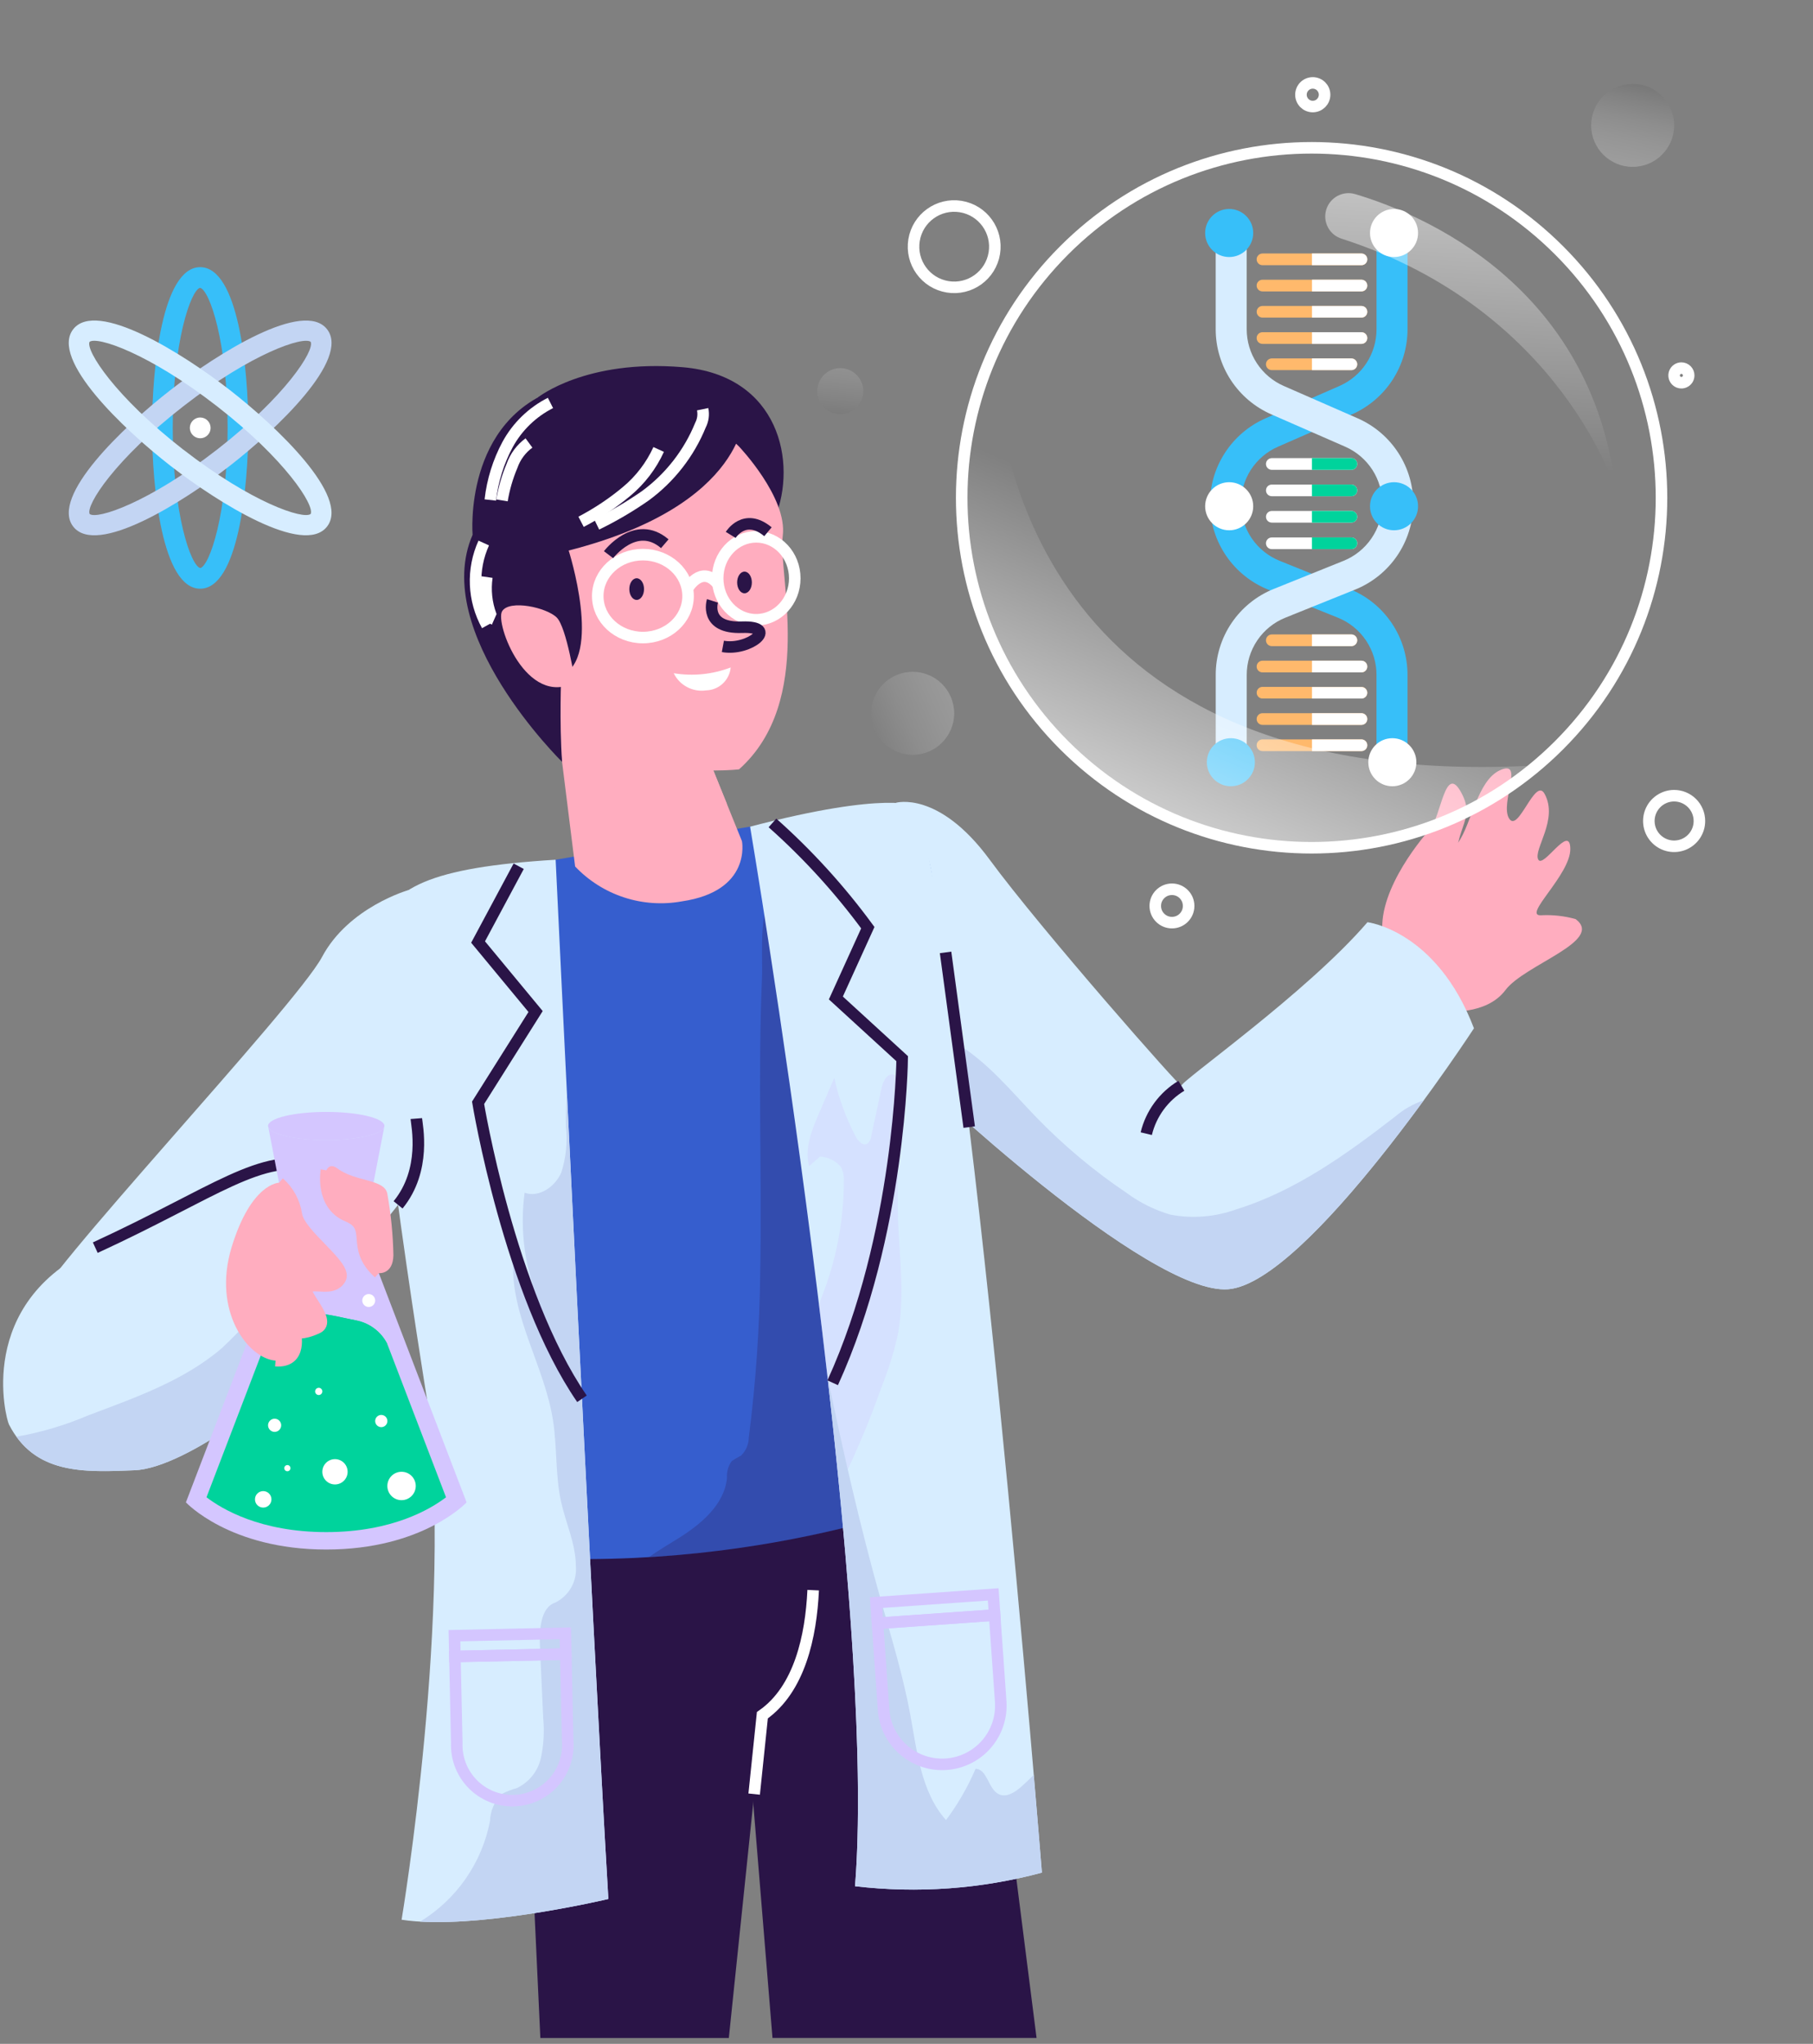 <svg width="118" height="133" viewBox="0 0 118 133" fill="none" xmlns="http://www.w3.org/2000/svg">
<rect x="0" y="0" width="118" height="133" fill="#808080" stroke="none"/>
<path d="M26.601 57.916C26.601 57.916 22.698 59.014 20.962 62.269C19.226 65.524 2.18 83.546 2.25 85.071C2.32 86.596 4.884 95.189 13.269 90.338C21.655 85.486 29.349 73.695 29.349 73.695L26.601 57.916Z" fill="#D7EDFF"/>
<path d="M94.093 65.808C94.093 65.808 96.728 66.1 97.98 64.431C99.232 62.761 104.441 61.234 102.553 59.81C101.821 59.604 101.061 59.52 100.302 59.56C99.049 59.629 102.224 56.927 102.204 55.235C102.184 53.544 100.425 56.58 100.112 55.923C99.799 55.266 101.447 53.319 100.526 51.652C99.908 50.535 98.813 54.266 98.214 53.252C97.615 52.237 99.247 49.383 97.624 50.123C96.151 50.793 95.771 53.633 94.897 54.84C94.023 56.048 90.663 58.284 90.481 61.258C90.299 64.231 94.093 65.808 94.093 65.808Z" fill="#FFADBF"/>
<path d="M93.417 63.632C94.562 61.74 95.057 59.526 94.827 57.327C94.39 53.781 96.167 53.533 95.108 51.579C94.05 49.625 93.811 53.124 93.066 53.961C92.322 54.798 89.371 58.413 90.069 61.217C90.217 61.969 90.645 62.637 91.266 63.085C91.888 63.533 92.656 63.729 93.417 63.632Z" fill="#FFADBF"/>
<g style="mix-blend-mode:multiply">
<path d="M90.069 61.215C90.217 61.967 90.645 62.635 91.267 63.084C91.889 63.532 92.658 63.728 93.418 63.631C94.564 61.739 95.059 59.525 94.828 57.326C94.707 56.503 94.733 55.664 94.903 54.85" stroke="#FFADBF" stroke-width="0.751" stroke-miterlimit="10"/>
</g>
<g style="mix-blend-mode:multiply">
<path d="M98.868 62.04C98.868 62.04 98.682 57.707 95.909 55.443" stroke="#FFADBF" stroke-width="0.751" stroke-miterlimit="10"/>
</g>
<path d="M58.316 52.239C58.316 52.239 61.093 51.421 64.417 55.946C67.74 60.47 76.961 70.936 76.892 70.656C76.823 70.376 85.052 64.614 89.003 60.011C89.003 60.011 93.506 60.536 95.933 66.916C95.933 66.916 85.139 83.48 79.941 83.896C74.743 84.311 59.634 70.104 59.634 69.895C59.634 69.687 58.316 52.239 58.316 52.239Z" fill="#D7EDFF"/>
<path d="M92.665 71.602C91.992 71.83 91.367 72.182 90.825 72.642C87.649 75.105 84.313 77.505 80.474 78.693C79.098 79.194 77.613 79.314 76.175 79.041C75.152 78.741 74.189 78.264 73.332 77.631C71.203 76.198 69.23 74.546 67.446 72.703C65.813 71.014 64.307 69.141 62.298 67.923C62.001 67.713 61.653 67.587 61.29 67.559C60.532 67.559 59.988 68.298 59.733 69.012C59.685 69.147 59.643 69.287 59.605 69.43C59.624 69.709 59.635 69.873 59.635 69.891C59.635 70.099 74.744 84.307 79.941 83.891C83.319 83.622 89.059 76.534 92.665 71.602Z" fill="#C3D5F3"/>
<path d="M35.02 25.856C35.02 25.856 38.128 23.361 44.431 23.895C50.733 24.43 51.897 30.125 50.442 33.687C48.988 37.249 35.02 25.856 35.02 25.856Z" fill="#2A1447"/>
<path d="M62.928 96.856L67.465 132.617H50.278L47.438 97.999L62.928 96.856Z" fill="#2A1447"/>
<path d="M52.634 98.103C52.634 98.103 54.401 108.291 49.619 111.618L47.436 132.618H35.169L33.713 101.326L52.634 98.103Z" fill="#2A1447"/>
<path d="M52.926 103.477C52.786 106.471 52.046 109.927 49.619 111.615L49.085 116.747" stroke="white" stroke-width="0.751" stroke-miterlimit="10"/>
<path d="M25.397 62.913C25.397 62.913 25.086 58.235 28.412 57.404C31.738 56.572 56.845 52.465 56.845 52.465C56.845 52.465 60.276 52.309 60.744 57.69C61.212 63.07 62.927 96.856 62.927 96.856C62.927 96.856 50.66 102.366 33.715 101.326C33.714 101.325 26.645 73.571 25.397 62.913Z" fill="#365ECE"/>
<path opacity="0.24" d="M62.637 96.979C62.731 96.748 62.818 96.513 62.897 96.276C62.786 94.1 62.372 86.086 61.934 77.858C61.693 76.745 61.444 75.632 61.193 74.52C60.272 70.44 59.339 66.361 58.179 62.343C57.874 61.084 57.384 59.878 56.723 58.764C55.421 56.776 52.617 55.606 50.663 57.508C49.279 58.855 49.668 61.918 49.594 63.653C49.321 70.039 49.599 76.431 49.479 82.819C49.44 86.407 49.191 89.991 48.735 93.551C48.73 93.99 48.551 94.409 48.237 94.717C48.027 94.825 47.823 94.945 47.627 95.076C47.396 95.395 47.287 95.785 47.317 96.177C47.15 97.89 45.666 99.151 44.209 100.067C43.556 100.478 42.869 100.876 42.236 101.326C49.224 100.967 56.11 99.5 62.637 96.979Z" fill="#2A1447"/>
<path d="M35.747 42.875L37.431 56.384C38.31 57.31 39.406 58.003 40.619 58.399C41.833 58.795 43.126 58.883 44.382 58.654C48.939 57.986 48.291 54.737 48.291 54.737L45.012 46.637L35.747 42.875Z" fill="#FFADBF"/>
<g style="mix-blend-mode:multiply">
<path d="M47.315 52.324L45.014 46.64L35.747 42.875L36.474 48.701C38.18 50.691 41.408 52.813 47.315 52.324Z" fill="#FFADBF"/>
</g>
<path d="M48.101 29.058C48.101 29.058 51.268 32.38 50.945 34.873C50.622 37.365 53.078 45.613 48.101 50.064C48.101 50.064 38.017 51.25 36.077 44.19C34.138 37.129 34.59 27.753 39.83 26.684C41.297 26.352 42.824 26.394 44.27 26.809C45.716 27.224 47.033 27.997 48.101 29.058Z" fill="#FFADBF"/>
<path d="M48.455 26.789C48.455 26.789 48.697 32.842 37.013 35.824C37.013 35.824 39.243 42.811 36.528 43.968C36.528 43.968 36.399 46.98 36.583 49.576C36.583 49.576 27.995 41.164 30.759 34.801C30.759 34.801 30.128 27.279 36.479 25.233C42.83 23.186 48.455 26.789 48.455 26.789Z" fill="#2A1447"/>
<path d="M37.433 44.4C37.433 44.4 36.884 40.839 36.238 40.187C35.592 39.535 33.167 39 32.683 39.771C32.198 40.542 34.266 46.091 37.433 44.4Z" fill="#FFADBF"/>
<path d="M41.917 38.334C41.917 38.723 41.703 39.039 41.438 39.039C41.173 39.039 40.959 38.723 40.959 38.334C40.959 37.944 41.174 37.629 41.438 37.629C41.702 37.629 41.917 37.945 41.917 38.334Z" fill="#2A1447"/>
<path d="M48.935 37.903C48.935 38.292 48.721 38.608 48.456 38.608C48.191 38.608 47.977 38.292 47.977 37.903C47.977 37.513 48.192 37.197 48.456 37.197C48.721 37.197 48.935 37.513 48.935 37.903Z" fill="#2A1447"/>
<path d="M41.844 41.488C43.468 41.488 44.783 40.28 44.783 38.79C44.783 37.3 43.468 36.092 41.844 36.092C40.221 36.092 38.905 37.3 38.905 38.79C38.905 40.28 40.221 41.488 41.844 41.488Z" stroke="white" stroke-width="0.751" stroke-miterlimit="10"/>
<path d="M49.219 40.33C50.605 40.33 51.728 39.122 51.728 37.632C51.728 36.142 50.605 34.934 49.219 34.934C47.833 34.934 46.71 36.142 46.71 37.632C46.71 39.122 47.833 40.33 49.219 40.33Z" stroke="white" stroke-width="0.751" stroke-miterlimit="10"/>
<path d="M44.735 38.31C44.735 38.31 45.642 36.714 46.709 37.982" stroke="white" stroke-width="0.751" stroke-miterlimit="10"/>
<path d="M39.607 36.095C39.607 36.095 41.377 33.759 43.268 35.383" stroke="#2A1447" stroke-width="0.751" stroke-miterlimit="10"/>
<path d="M47.559 34.808C47.559 34.808 48.459 33.335 49.983 34.603" stroke="#2A1447" stroke-width="0.751" stroke-miterlimit="10"/>
<path d="M46.371 39.102C46.371 39.102 45.801 40.903 48.291 40.815C50.781 40.727 48.746 42.378 47.049 42.063" stroke="#2A1447" stroke-width="0.751" stroke-miterlimit="10"/>
<path d="M43.849 43.809C45.096 44.016 46.376 43.886 47.557 43.434C47.52 43.835 47.336 44.209 47.041 44.484C46.746 44.759 46.36 44.916 45.957 44.925C45.532 44.987 45.099 44.912 44.721 44.711C44.342 44.511 44.036 44.194 43.849 43.809Z" fill="white"/>
<path d="M48.82 53.794C48.82 53.794 57.208 103.404 55.65 122.742C59.724 123.223 63.852 122.923 67.813 121.859C67.813 121.859 63.135 63.07 59.6 52.467C59.599 52.466 57.845 51.431 48.82 53.794Z" fill="#D7EDFF"/>
<path opacity="0.31" d="M58.516 70.95C58.591 70.514 58.54 69.99 58.13 69.924C57.706 69.855 57.466 70.386 57.376 70.806L56.7 73.959C56.693 74.05 56.667 74.139 56.623 74.22C56.58 74.301 56.519 74.372 56.446 74.428C56.155 74.587 55.846 74.251 55.692 73.957C55.058 72.754 54.591 71.472 54.301 70.144L53.305 72.448C52.833 73.539 52.352 74.735 52.66 75.884L53.372 75.26C53.635 75.274 53.892 75.343 54.128 75.461C54.363 75.58 54.571 75.745 54.74 75.948C54.883 76.241 54.946 76.567 54.919 76.891C54.916 79.26 54.502 81.611 53.693 83.838C53.568 84.184 53.432 84.53 53.3 84.876C53.779 88.796 54.231 92.818 54.618 96.773C55.666 94.675 56.582 92.514 57.359 90.301C57.792 89.229 58.142 88.125 58.403 86.999C58.907 84.538 58.564 81.995 58.451 79.485C58.37 76.194 58.488 72.902 58.805 69.625L58.516 70.95Z" fill="#D4C6FF"/>
<path d="M67.281 115.499C67.016 115.766 66.745 116.025 66.462 116.275C66.06 116.628 65.518 116.982 65.029 116.765C64.31 116.445 64.278 115.12 63.495 115.103C62.989 116.288 62.343 117.408 61.571 118.438C59.94 116.605 59.688 113.976 59.244 111.564C58.778 109.047 58.024 106.594 57.332 104.13C55.981 99.318 54.868 94.448 53.855 89.551C55.275 102.04 56.282 114.888 55.649 122.742C59.723 123.222 63.85 122.922 67.812 121.858C67.812 121.858 67.619 119.441 67.281 115.499Z" fill="#C3D5F3"/>
<path d="M36.164 55.945C36.164 55.945 38.557 106.211 39.597 123.572C39.597 123.572 30.816 125.651 26.138 124.923C26.138 124.923 29.55 104.668 27.789 91.025C27.789 91.025 23.393 64.124 24.562 60.538C25.466 57.781 27.91 56.45 36.164 55.945Z" fill="#D7EDFF"/>
<path d="M36.898 71.17C36.845 71.883 36.823 72.596 36.836 73.313C36.944 74.315 36.842 75.329 36.535 76.29C36.143 77.215 35.09 77.958 34.145 77.615C33.877 79.635 34.06 81.689 34.681 83.629C34.147 83.217 33.711 82.692 33.404 82.091C33.23 85.647 35.43 88.881 35.988 92.397C36.271 94.172 36.133 96.003 36.526 97.758C36.836 99.148 37.477 100.483 37.48 101.907C37.523 102.392 37.418 102.878 37.179 103.302C36.94 103.726 36.579 104.068 36.142 104.283C35.139 104.626 35.099 106.152 35.147 107.21C35.217 108.742 35.286 110.274 35.355 111.807C35.438 112.672 35.387 113.545 35.205 114.395C35.11 114.819 34.92 115.217 34.649 115.556C34.377 115.896 34.032 116.17 33.639 116.357C33.301 116.448 32.974 116.575 32.663 116.737C32.186 117.207 31.909 117.843 31.89 118.513C31.628 119.859 31.088 121.135 30.305 122.26C29.521 123.386 28.512 124.335 27.341 125.048C32.173 125.33 39.593 123.574 39.593 123.574C38.925 112.36 37.689 87.428 36.898 71.17Z" fill="#C3D5F3"/>
<path d="M64.643 103.752L57.018 104.287L57.112 105.636L64.738 105.101L64.643 103.752Z" stroke="#D4C6FF" stroke-width="0.751" stroke-miterlimit="10"/>
<path d="M57.112 105.632L57.509 111.261C57.544 111.762 57.677 112.25 57.901 112.699C58.126 113.148 58.436 113.549 58.815 113.878C59.193 114.207 59.633 114.458 60.109 114.617C60.585 114.776 61.087 114.839 61.588 114.804C62.089 114.769 62.577 114.635 63.026 114.411C63.475 114.187 63.875 113.877 64.204 113.498C64.533 113.119 64.784 112.679 64.943 112.204C65.102 111.728 65.166 111.225 65.131 110.725L64.735 105.096L57.112 105.632Z" stroke="#D4C6FF" stroke-width="0.751" stroke-miterlimit="10"/>
<path d="M36.796 106.283L29.578 106.439L29.607 107.791L36.825 107.635L36.796 106.283Z" stroke="#D4C6FF" stroke-width="0.751" stroke-miterlimit="10"/>
<path d="M29.607 107.793L29.73 113.431C29.712 113.923 29.795 114.414 29.974 114.872C30.153 115.331 30.423 115.748 30.769 116.099C31.114 116.449 31.528 116.725 31.984 116.91C32.44 117.095 32.929 117.185 33.421 117.174C33.913 117.164 34.398 117.053 34.845 116.848C35.293 116.644 35.694 116.35 36.024 115.985C36.354 115.62 36.606 115.191 36.765 114.725C36.924 114.259 36.986 113.766 36.947 113.275L36.825 107.637L29.607 107.793Z" stroke="#D4C6FF" stroke-width="0.751" stroke-miterlimit="10"/>
<path d="M50.276 53.551C52.579 55.598 54.659 57.883 56.482 60.367L54.403 64.941L58.718 68.891C58.718 68.891 58.613 80.299 54.196 89.981" stroke="#2A1447" stroke-width="0.751" stroke-miterlimit="10"/>
<path d="M33.759 56.369L31.116 61.301L34.859 65.823L31.116 71.763C31.116 71.763 33.152 84.155 37.878 91.024" stroke="#2A1447" stroke-width="0.751" stroke-miterlimit="10"/>
<path d="M0.583 92.694C0.384 92.303 -1.634 84.793 6.197 81.189C14.029 77.585 17.009 74.951 20.613 75.922C24.216 76.892 24.459 82.869 21.756 86.612C19.054 90.355 12.09 95.535 8.764 95.674C5.438 95.813 2.249 95.951 0.583 92.694Z" fill="#D7EDFF"/>
<path d="M21.758 86.616C21.886 86.439 22.005 86.255 22.12 86.069C22.113 85.995 22.099 85.922 22.08 85.85C21.976 85.559 21.813 85.293 21.601 85.067L20.268 83.436C20.499 83.136 20.508 82.696 20.738 82.395C20.549 82.24 20.316 82.146 20.071 82.127C19.826 82.108 19.582 82.163 19.37 82.287C18.952 82.544 18.594 82.887 18.319 83.293C17.178 84.893 15.881 86.377 14.447 87.721C11.97 89.85 8.799 90.948 5.741 92.104C4.242 92.744 2.674 93.21 1.069 93.492C2.823 95.926 5.735 95.801 8.762 95.675C12.09 95.539 19.056 90.359 21.758 86.616Z" fill="#C3D5F3"/>
<path d="M6.201 81.189C14.033 77.586 17.012 74.951 20.616 75.922C24.22 76.892 24.463 82.869 21.76 86.612" stroke="#2A1447" stroke-width="0.751" stroke-miterlimit="10"/>
<path d="M21.234 72.356C19.142 72.356 17.446 72.766 17.446 73.269L17.462 73.344C17.623 73.813 19.25 74.18 21.234 74.18C23.218 74.18 24.846 73.813 25.006 73.344L25.022 73.269C25.022 72.766 23.327 72.356 21.234 72.356Z" fill="#D4C6FF"/>
<g style="mix-blend-mode:multiply">
<path d="M17.537 73.459C17.902 73.872 19.417 74.18 21.235 74.18C23.041 74.18 24.548 73.875 24.925 73.466C24.55 73.056 23.04 72.748 21.227 72.748C19.425 72.749 17.921 73.053 17.537 73.459Z" fill="#D4C6FF"/>
</g>
<path d="M30.368 97.764C30.368 97.764 27.526 100.833 21.235 100.833C14.944 100.833 12.1 97.764 12.1 97.764L18.798 80.271L17.463 73.346C17.624 73.815 19.251 74.182 21.235 74.182C23.219 74.182 24.846 73.815 25.007 73.346L23.67 80.271L30.368 97.764Z" fill="#D4C6FF"/>
<path d="M25.214 87.47C25.013 87.068 24.722 86.719 24.363 86.45C24.004 86.18 23.587 85.998 23.146 85.917C21.621 85.63 19.088 84.799 17.667 86.393C18.058 86.98 18.589 87.461 19.212 87.794C19.834 88.126 20.529 88.299 21.235 88.298C22.614 88.415 23.997 88.127 25.214 87.47Z" fill="#00D39C"/>
<g style="mix-blend-mode:multiply">
<path d="M25.214 87.47C25.013 87.068 24.722 86.719 24.363 86.45C24.004 86.18 23.587 85.998 23.146 85.917C21.621 85.63 19.088 84.799 17.667 86.393C18.058 86.98 18.589 87.461 19.212 87.794C19.834 88.126 20.529 88.299 21.235 88.298C22.614 88.415 23.997 88.127 25.214 87.47Z" fill="#00D39C"/>
</g>
<path d="M25.212 87.47C24.824 87.601 24.416 87.668 24.006 87.669C23.543 87.686 23.08 87.627 22.636 87.493C21.982 87.225 21.36 86.887 20.781 86.483C20.196 86.077 19.489 85.886 18.779 85.941C18.384 86.024 18.008 86.176 17.667 86.391L13.44 97.431C14.441 98.198 16.948 99.699 21.235 99.699C25.522 99.699 28.028 98.198 29.029 97.433L25.212 87.47Z" fill="#00D39C"/>
<path d="M17.874 93.177C18.111 93.177 18.302 92.985 18.302 92.748C18.302 92.512 18.111 92.32 17.874 92.32C17.638 92.32 17.446 92.512 17.446 92.748C17.446 92.985 17.638 93.177 17.874 93.177Z" fill="white"/>
<path d="M20.98 90.544C20.98 90.591 20.966 90.636 20.94 90.675C20.914 90.714 20.877 90.744 20.834 90.762C20.791 90.779 20.744 90.784 20.698 90.775C20.653 90.766 20.611 90.743 20.578 90.711C20.545 90.678 20.522 90.636 20.513 90.59C20.504 90.544 20.509 90.497 20.527 90.454C20.544 90.411 20.575 90.374 20.613 90.348C20.652 90.322 20.698 90.309 20.744 90.309C20.775 90.308 20.806 90.314 20.834 90.326C20.863 90.338 20.889 90.356 20.911 90.377C20.933 90.399 20.95 90.425 20.962 90.454C20.974 90.482 20.98 90.513 20.98 90.544Z" fill="white"/>
<path d="M18.905 95.538C18.905 95.578 18.894 95.617 18.871 95.651C18.849 95.684 18.818 95.71 18.781 95.725C18.744 95.74 18.703 95.744 18.664 95.737C18.625 95.729 18.588 95.71 18.56 95.681C18.532 95.653 18.513 95.617 18.505 95.578C18.497 95.538 18.501 95.498 18.516 95.461C18.532 95.424 18.558 95.392 18.591 95.37C18.624 95.348 18.663 95.336 18.703 95.336C18.757 95.336 18.808 95.357 18.846 95.395C18.884 95.433 18.905 95.484 18.905 95.538Z" fill="white"/>
<path d="M21.802 96.598C22.256 96.598 22.625 96.229 22.625 95.775C22.625 95.32 22.256 94.951 21.802 94.951C21.347 94.951 20.979 95.32 20.979 95.775C20.979 96.229 21.347 96.598 21.802 96.598Z" fill="white"/>
<path d="M25.213 92.471C25.213 92.55 25.19 92.626 25.146 92.692C25.102 92.757 25.041 92.808 24.968 92.838C24.895 92.868 24.816 92.876 24.738 92.861C24.662 92.845 24.591 92.808 24.535 92.752C24.48 92.697 24.442 92.626 24.427 92.549C24.411 92.472 24.419 92.392 24.449 92.319C24.479 92.247 24.53 92.185 24.595 92.141C24.661 92.097 24.738 92.074 24.816 92.074C24.921 92.074 25.022 92.116 25.097 92.191C25.171 92.265 25.213 92.366 25.213 92.471Z" fill="white"/>
<path d="M26.135 97.621C26.645 97.621 27.059 97.208 27.059 96.697C27.059 96.187 26.645 95.773 26.135 95.773C25.625 95.773 25.211 96.187 25.211 96.697C25.211 97.208 25.625 97.621 26.135 97.621Z" fill="white"/>
<path d="M17.131 98.104C17.427 98.104 17.667 97.864 17.667 97.567C17.667 97.271 17.427 97.031 17.131 97.031C16.835 97.031 16.595 97.271 16.595 97.567C16.595 97.864 16.835 98.104 17.131 98.104Z" fill="white"/>
<path d="M24.419 84.629C24.419 84.712 24.394 84.793 24.348 84.862C24.302 84.931 24.236 84.985 24.16 85.017C24.083 85.049 23.998 85.057 23.917 85.041C23.836 85.024 23.761 84.984 23.702 84.926C23.643 84.867 23.603 84.792 23.587 84.711C23.571 84.629 23.579 84.545 23.611 84.468C23.643 84.391 23.697 84.326 23.766 84.28C23.835 84.234 23.916 84.209 23.999 84.209C24.054 84.209 24.109 84.22 24.16 84.241C24.211 84.262 24.257 84.293 24.296 84.332C24.335 84.371 24.366 84.417 24.387 84.468C24.408 84.519 24.419 84.574 24.419 84.629Z" fill="white"/>
<path d="M24.657 82.846C24.657 82.846 25.579 82.951 25.605 81.678C25.578 80.344 25.447 79.014 25.213 77.7C25.059 76.712 23.136 76.92 21.966 76.037C20.797 75.153 20.771 78.324 22.616 79.13C24.462 79.936 22.799 81.025 24.657 82.846Z" fill="#FFADBF"/>
<path d="M18.161 76.963C18.769 77.497 19.167 78.229 19.287 79.029C19.495 80.38 22.64 82.382 22.146 83.213C21.652 84.045 20.561 83.447 20.015 83.76C19.469 84.072 21.654 85.945 20.653 86.412C19.652 86.879 19.21 86.696 19.21 86.696C19.21 86.696 19.719 88.684 17.934 88.542C16.148 88.399 13.802 85.345 15.075 81.16C16.349 76.976 18.161 76.963 18.161 76.963Z" fill="#FFADBF"/>
<g style="mix-blend-mode:multiply">
<path d="M18.162 76.963C18.769 77.497 19.168 78.229 19.288 79.029C19.496 80.38 22.64 82.382 22.146 83.213C21.653 84.045 20.561 83.447 20.016 83.76C19.47 84.072 21.655 85.945 20.654 86.412C19.652 86.879 19.21 86.696 19.21 86.696C19.21 86.696 19.72 88.684 17.935 88.542" stroke="#FFADBF" stroke-width="0.751" stroke-miterlimit="10"/>
</g>
<path d="M61.543 61.975L63.081 73.344" stroke="#2A1447" stroke-width="0.751" stroke-miterlimit="10"/>
<path d="M74.605 73.772C74.76 73.127 75.043 72.52 75.435 71.985C75.828 71.45 76.323 70.998 76.891 70.656" stroke="#2A1447" stroke-width="0.751" stroke-miterlimit="10"/>
<path d="M27.096 72.789C27.13 73.224 27.772 76.128 25.909 78.404" stroke="#2A1447" stroke-width="0.751" stroke-miterlimit="10"/>
<path d="M45.733 26.629C45.805 26.977 45.756 27.34 45.594 27.656C44.844 29.499 43.597 31.096 41.991 32.27C40.988 32.969 39.932 33.588 38.833 34.122" stroke="white" stroke-width="0.751" stroke-miterlimit="10"/>
<path d="M42.869 29.248C42.387 30.305 41.673 31.239 40.78 31.981C39.867 32.744 38.874 33.405 37.819 33.955" stroke="white" stroke-width="0.751" stroke-miterlimit="10"/>
<path d="M31.485 35.336C31.1 36.184 30.919 37.111 30.957 38.042C30.994 38.972 31.25 39.882 31.701 40.696" stroke="white" stroke-width="0.751" stroke-miterlimit="10"/>
<path d="M31.688 37.551C31.566 38.39 31.655 39.246 31.949 40.042C31.962 40.1 31.988 40.154 32.026 40.2C32.063 40.246 32.111 40.283 32.165 40.307" stroke="white" stroke-width="0.751" stroke-miterlimit="10"/>
<path d="M35.827 26.221C34.646 26.819 33.674 27.761 33.039 28.923C32.437 30.044 32.055 31.271 31.913 32.536" stroke="white" stroke-width="0.751" stroke-miterlimit="10"/>
<path d="M34.428 28.826C33.917 29.201 33.531 29.722 33.322 30.321C33.018 31.04 32.8 31.792 32.673 32.562" stroke="white" stroke-width="0.751" stroke-miterlimit="10"/>
<g style="mix-blend-mode:multiply">
<path d="M21.245 76.16C21.245 76.16 20.842 78.393 22.617 79.13C24.391 79.867 22.757 81.129 24.657 82.845" stroke="#FFADBF" stroke-width="0.751" stroke-miterlimit="10"/>
</g>
<path d="M13.029 38.309C10.556 38.309 9.897 31.733 9.897 27.847C9.897 23.961 10.557 17.385 13.029 17.385C15.5 17.385 16.161 23.961 16.161 27.847C16.161 31.733 15.501 38.309 13.029 38.309ZM13.022 18.73C12.427 18.872 11.242 22.22 11.242 27.847C11.242 33.474 12.427 36.822 13.035 36.965C13.631 36.822 14.815 33.474 14.815 27.847C14.815 22.22 13.631 18.872 13.022 18.73Z" fill="#37BFF9"/>
<path d="M4.765 34.266C3.248 32.315 8.037 27.758 11.105 25.374C14.174 22.99 19.772 19.476 21.289 21.428C22.805 23.38 18.017 27.935 14.948 30.32C11.879 32.704 6.279 36.217 4.765 34.266ZM20.226 22.247C19.748 21.865 16.378 22.983 11.934 26.436C7.49 29.888 5.574 32.877 5.834 33.446C6.312 33.828 9.683 32.709 14.126 29.257C18.569 25.805 20.483 22.815 20.222 22.247H20.226Z" fill="#C3D5F3"/>
<path d="M11.104 30.318C8.036 27.933 3.248 23.378 4.764 21.426C6.28 19.474 11.879 22.988 14.947 25.372C18.015 27.756 22.804 32.312 21.287 34.264C19.771 36.216 14.173 32.702 11.104 30.318ZM11.93 29.256C16.373 32.708 19.744 33.827 20.222 33.444C20.482 32.876 18.565 29.887 14.122 26.435C9.679 22.982 6.308 21.864 5.828 22.246C5.57 22.814 7.487 25.803 11.93 29.26V29.256Z" fill="#D7EDFF"/>
<path d="M13.707 27.843C13.707 27.977 13.668 28.108 13.594 28.219C13.519 28.33 13.414 28.416 13.29 28.468C13.167 28.519 13.031 28.532 12.9 28.506C12.769 28.48 12.649 28.416 12.554 28.321C12.46 28.227 12.396 28.106 12.369 27.975C12.343 27.844 12.357 27.708 12.408 27.585C12.459 27.462 12.546 27.356 12.657 27.282C12.768 27.208 12.898 27.168 13.032 27.168C13.211 27.168 13.383 27.239 13.509 27.366C13.636 27.492 13.707 27.664 13.707 27.843Z" fill="white"/>
<path d="M90.6 50.26C90.867 50.26 91.124 50.153 91.313 49.964C91.502 49.775 91.609 49.519 91.609 49.251V43.929C91.612 42.722 91.253 41.541 90.577 40.541C89.901 39.541 88.94 38.766 87.819 38.319L83.293 36.497C82.557 36.201 81.925 35.694 81.475 35.039C81.026 34.385 80.781 33.613 80.769 32.819C80.757 32.025 80.98 31.246 81.409 30.578C81.839 29.911 82.456 29.385 83.183 29.067L87.987 26.966C89.064 26.494 89.98 25.719 90.624 24.735C91.267 23.751 91.61 22.601 91.61 21.425V15.671C91.61 15.404 91.504 15.147 91.314 14.958C91.125 14.768 90.869 14.662 90.601 14.662C90.333 14.662 90.077 14.768 89.887 14.958C89.698 15.147 89.592 15.404 89.592 15.671V21.426C89.592 22.209 89.363 22.976 88.935 23.631C88.506 24.287 87.895 24.803 87.177 25.117L82.374 27.219C81.283 27.696 80.357 28.485 79.713 29.487C79.068 30.488 78.734 31.658 78.752 32.849C78.769 34.04 79.138 35.199 79.812 36.181C80.486 37.163 81.435 37.924 82.54 38.369L87.066 40.191C87.813 40.489 88.453 41.004 88.903 41.671C89.353 42.337 89.593 43.124 89.59 43.928V49.251C89.59 49.383 89.617 49.515 89.667 49.637C89.718 49.76 89.792 49.871 89.886 49.965C89.98 50.058 90.091 50.133 90.214 50.183C90.336 50.234 90.467 50.26 90.6 50.26Z" fill="#37BFF9"/>
<path d="M90.731 16.726C91.595 16.726 92.295 16.026 92.295 15.162C92.295 14.298 91.595 13.598 90.731 13.598C89.867 13.598 89.167 14.298 89.167 15.162C89.167 16.026 89.867 16.726 90.731 16.726Z" fill="white"/>
<path d="M80.002 34.507C80.865 34.507 81.566 33.807 81.566 32.943C81.566 32.079 80.865 31.379 80.002 31.379C79.138 31.379 78.438 32.079 78.438 32.943C78.438 33.807 79.138 34.507 80.002 34.507Z" fill="white"/>
<path d="M90.621 51.165C91.484 51.165 92.185 50.465 92.185 49.601C92.185 48.737 91.484 48.037 90.621 48.037C89.757 48.037 89.057 48.737 89.057 49.601C89.057 50.465 89.757 51.165 90.621 51.165Z" fill="white"/>
<path d="M80.134 50.26C79.867 50.26 79.61 50.153 79.421 49.964C79.232 49.775 79.126 49.519 79.126 49.251V43.929C79.122 42.722 79.481 41.541 80.157 40.541C80.833 39.541 81.794 38.766 82.915 38.319L87.441 36.497C88.177 36.201 88.809 35.694 89.258 35.039C89.708 34.385 89.954 33.613 89.965 32.819C89.977 32.025 89.754 31.246 89.325 30.578C88.895 29.911 88.278 29.385 87.551 29.067L82.748 26.966C81.67 26.494 80.754 25.719 80.11 24.735C79.467 23.751 79.124 22.601 79.124 21.425V15.671C79.124 15.404 79.23 15.147 79.42 14.958C79.609 14.768 79.865 14.662 80.133 14.662C80.401 14.662 80.657 14.768 80.847 14.958C81.036 15.147 81.142 15.404 81.142 15.671V21.426C81.142 22.209 81.371 22.976 81.799 23.631C82.228 24.287 82.839 24.803 83.557 25.117L88.36 27.219C89.451 27.696 90.377 28.485 91.021 29.487C91.666 30.488 92 31.658 91.982 32.849C91.965 34.04 91.596 35.199 90.922 36.181C90.248 37.163 89.299 37.924 88.194 38.369L83.668 40.191C82.921 40.489 82.281 41.004 81.831 41.671C81.381 42.337 81.141 43.124 81.144 43.928V49.251C81.144 49.383 81.118 49.515 81.067 49.637C81.016 49.76 80.942 49.871 80.848 49.965C80.754 50.058 80.643 50.133 80.52 50.183C80.398 50.234 80.267 50.26 80.134 50.26Z" fill="#D7EDFF"/>
<path d="M80.002 16.726C80.865 16.726 81.566 16.026 81.566 15.162C81.566 14.298 80.865 13.598 80.002 13.598C79.138 13.598 78.438 14.298 78.438 15.162C78.438 16.026 79.138 16.726 80.002 16.726Z" fill="#37BFF9"/>
<path d="M90.731 34.507C91.595 34.507 92.295 33.807 92.295 32.943C92.295 32.079 91.595 31.379 90.731 31.379C89.867 31.379 89.167 32.079 89.167 32.943C89.167 33.807 89.867 34.507 90.731 34.507Z" fill="#37BFF9"/>
<path d="M80.111 51.165C80.975 51.165 81.675 50.465 81.675 49.601C81.675 48.737 80.975 48.037 80.111 48.037C79.247 48.037 78.547 48.737 78.547 49.601C78.547 50.465 79.247 51.165 80.111 51.165Z" fill="#37BFF9"/>
<path d="M88.99 16.877C88.99 16.977 88.951 17.073 88.881 17.144C88.811 17.215 88.715 17.256 88.615 17.257H82.17C82.069 17.257 81.972 17.217 81.9 17.146C81.829 17.074 81.789 16.977 81.789 16.877C81.789 16.776 81.829 16.679 81.9 16.608C81.972 16.536 82.069 16.496 82.17 16.496H88.615C88.715 16.497 88.811 16.538 88.881 16.609C88.951 16.68 88.99 16.776 88.99 16.877Z" fill="#FFB96C"/>
<path d="M88.99 18.584C88.99 18.684 88.951 18.78 88.881 18.851C88.811 18.922 88.715 18.963 88.615 18.964H82.17C82.069 18.964 81.972 18.924 81.9 18.853C81.829 18.781 81.789 18.685 81.789 18.584C81.789 18.483 81.829 18.386 81.9 18.315C81.972 18.243 82.069 18.203 82.17 18.203H88.615C88.715 18.204 88.811 18.245 88.881 18.316C88.951 18.387 88.99 18.484 88.99 18.584Z" fill="#FFB96C"/>
<path d="M88.991 20.293C88.991 20.392 88.951 20.488 88.881 20.558C88.811 20.629 88.715 20.668 88.615 20.668H82.17C82.07 20.668 81.973 20.628 81.902 20.557C81.831 20.486 81.791 20.39 81.791 20.289C81.791 20.189 81.831 20.092 81.902 20.021C81.973 19.95 82.07 19.91 82.17 19.91H88.615C88.716 19.911 88.812 19.952 88.882 20.024C88.953 20.096 88.992 20.192 88.991 20.293Z" fill="#FFB96C"/>
<path d="M88.99 21.998C88.99 22.098 88.951 22.194 88.881 22.265C88.811 22.336 88.715 22.377 88.615 22.378H82.17C82.069 22.378 81.972 22.338 81.9 22.267C81.829 22.195 81.789 22.099 81.789 21.998C81.789 21.897 81.829 21.8 81.9 21.729C81.972 21.657 82.069 21.617 82.17 21.617H88.615C88.715 21.618 88.811 21.659 88.881 21.73C88.951 21.802 88.99 21.898 88.99 21.998Z" fill="#FFB96C"/>
<path d="M88.335 23.705C88.335 23.755 88.326 23.804 88.306 23.851C88.287 23.897 88.259 23.939 88.224 23.974C88.189 24.009 88.147 24.037 88.1 24.056C88.054 24.076 88.005 24.085 87.955 24.085H82.776C82.675 24.085 82.578 24.045 82.507 23.974C82.436 23.902 82.395 23.806 82.395 23.705C82.395 23.604 82.436 23.507 82.507 23.436C82.578 23.364 82.675 23.324 82.776 23.324H87.955C88.005 23.324 88.054 23.334 88.1 23.353C88.147 23.372 88.189 23.4 88.224 23.435C88.259 23.471 88.287 23.513 88.306 23.559C88.326 23.605 88.335 23.655 88.335 23.705Z" fill="#FFB96C"/>
<path d="M88.99 48.496C88.99 48.596 88.951 48.692 88.881 48.763C88.811 48.834 88.715 48.875 88.615 48.876H82.17C82.069 48.876 81.972 48.836 81.9 48.765C81.829 48.694 81.789 48.597 81.789 48.496C81.789 48.395 81.829 48.298 81.9 48.227C81.972 48.155 82.069 48.115 82.17 48.115H88.615C88.715 48.116 88.811 48.157 88.881 48.228C88.951 48.3 88.99 48.396 88.99 48.496Z" fill="#FFB96C"/>
<path d="M88.99 46.791C88.99 46.891 88.951 46.987 88.881 47.058C88.811 47.129 88.715 47.17 88.615 47.171H82.17C82.069 47.171 81.972 47.131 81.9 47.06C81.829 46.988 81.789 46.892 81.789 46.791C81.789 46.69 81.829 46.593 81.9 46.522C81.972 46.45 82.069 46.41 82.17 46.41H88.615C88.715 46.411 88.811 46.452 88.881 46.523C88.951 46.594 88.99 46.691 88.99 46.791Z" fill="#FFB96C"/>
<path d="M88.991 45.08C88.99 45.179 88.95 45.274 88.88 45.344C88.81 45.414 88.715 45.454 88.615 45.455H82.17C82.07 45.455 81.973 45.415 81.902 45.344C81.831 45.273 81.791 45.177 81.791 45.076C81.791 44.976 81.831 44.879 81.902 44.808C81.973 44.737 82.07 44.697 82.17 44.697H88.615C88.716 44.699 88.812 44.739 88.882 44.811C88.953 44.883 88.992 44.98 88.991 45.08Z" fill="#FFB96C"/>
<path d="M88.99 43.375C88.99 43.475 88.951 43.571 88.881 43.642C88.811 43.713 88.715 43.754 88.615 43.755H82.17C82.069 43.755 81.972 43.715 81.9 43.644C81.829 43.572 81.789 43.476 81.789 43.375C81.789 43.274 81.829 43.177 81.9 43.106C81.972 43.034 82.069 42.994 82.17 42.994H88.615C88.715 42.995 88.811 43.036 88.881 43.107C88.951 43.178 88.99 43.275 88.99 43.375Z" fill="#FFB96C"/>
<path d="M88.335 41.666C88.335 41.716 88.326 41.765 88.306 41.811C88.287 41.858 88.259 41.9 88.224 41.935C88.189 41.97 88.147 41.998 88.1 42.017C88.054 42.036 88.005 42.046 87.955 42.046H82.776C82.675 42.046 82.578 42.006 82.507 41.935C82.436 41.863 82.395 41.767 82.395 41.666C82.395 41.565 82.436 41.468 82.507 41.397C82.578 41.325 82.675 41.285 82.776 41.285H87.955C88.055 41.285 88.152 41.325 88.224 41.397C88.295 41.468 88.335 41.565 88.335 41.666Z" fill="#FFB96C"/>
<path d="M88.335 30.193C88.335 30.294 88.295 30.391 88.224 30.462C88.152 30.533 88.055 30.573 87.955 30.573H82.776C82.675 30.573 82.578 30.533 82.507 30.462C82.436 30.391 82.395 30.294 82.395 30.193C82.395 30.092 82.436 29.995 82.507 29.924C82.578 29.853 82.675 29.812 82.776 29.812H87.955C88.005 29.812 88.054 29.822 88.1 29.841C88.147 29.86 88.189 29.888 88.224 29.924C88.259 29.959 88.287 30.001 88.306 30.047C88.326 30.093 88.335 30.143 88.335 30.193Z" fill="white"/>
<path d="M88.335 31.911C88.335 31.961 88.325 32.01 88.306 32.056C88.287 32.103 88.259 32.145 88.223 32.18C88.188 32.215 88.146 32.243 88.1 32.263C88.054 32.282 88.004 32.291 87.954 32.291H82.775C82.675 32.291 82.579 32.251 82.507 32.18C82.436 32.109 82.397 32.013 82.397 31.912C82.397 31.812 82.436 31.715 82.507 31.644C82.579 31.573 82.675 31.533 82.775 31.533H87.954C88.004 31.533 88.053 31.543 88.099 31.561C88.145 31.58 88.187 31.608 88.222 31.643C88.258 31.678 88.286 31.72 88.305 31.766C88.324 31.812 88.334 31.861 88.335 31.911Z" fill="white"/>
<path d="M88.335 33.633C88.334 33.733 88.293 33.829 88.222 33.899C88.15 33.969 88.054 34.008 87.954 34.008H82.775C82.675 34.008 82.579 33.968 82.507 33.897C82.436 33.826 82.397 33.73 82.397 33.629C82.397 33.529 82.436 33.432 82.507 33.361C82.579 33.29 82.675 33.25 82.775 33.25H87.954C88.004 33.25 88.054 33.26 88.1 33.279C88.147 33.298 88.189 33.327 88.224 33.362C88.259 33.398 88.287 33.44 88.306 33.486C88.325 33.533 88.335 33.583 88.335 33.633Z" fill="white"/>
<path d="M88.335 35.353C88.335 35.454 88.295 35.551 88.224 35.622C88.152 35.694 88.055 35.734 87.955 35.734H82.776C82.675 35.734 82.578 35.694 82.507 35.622C82.436 35.551 82.395 35.454 82.395 35.353C82.395 35.252 82.436 35.156 82.507 35.084C82.578 35.013 82.675 34.973 82.776 34.973H87.955C88.005 34.973 88.054 34.982 88.1 35.001C88.147 35.02 88.189 35.048 88.224 35.084C88.259 35.119 88.287 35.161 88.306 35.207C88.326 35.254 88.335 35.303 88.335 35.353Z" fill="white"/>
<path d="M87.955 42.046H85.389V41.285H87.955C88.056 41.285 88.152 41.325 88.224 41.397C88.295 41.468 88.335 41.565 88.335 41.666C88.335 41.767 88.295 41.863 88.224 41.935C88.152 42.006 88.056 42.046 87.955 42.046Z" fill="white"/>
<path d="M87.955 35.734H85.389V34.973H87.955C88.056 34.973 88.152 35.013 88.224 35.084C88.295 35.156 88.335 35.252 88.335 35.353C88.335 35.454 88.295 35.551 88.224 35.622C88.152 35.694 88.056 35.734 87.955 35.734Z" fill="#00D39C"/>
<path d="M87.955 34.008H85.389V33.25H87.955C88.055 33.25 88.152 33.29 88.223 33.361C88.294 33.432 88.334 33.529 88.334 33.629C88.334 33.73 88.294 33.826 88.223 33.897C88.152 33.968 88.055 34.008 87.955 34.008Z" fill="#00D39C"/>
<path d="M87.955 32.291H85.389V31.533H87.955C88.055 31.533 88.152 31.573 88.223 31.644C88.294 31.715 88.334 31.812 88.334 31.912C88.334 32.013 88.294 32.109 88.223 32.18C88.152 32.251 88.055 32.291 87.955 32.291Z" fill="#00D39C"/>
<path d="M87.955 30.573H85.389V29.812H87.955C88.056 29.812 88.152 29.853 88.224 29.924C88.295 29.995 88.335 30.092 88.335 30.193C88.335 30.294 88.295 30.391 88.224 30.462C88.152 30.533 88.056 30.573 87.955 30.573Z" fill="#00D39C"/>
<path d="M87.955 24.085H85.389V23.324H87.955C88.056 23.324 88.152 23.364 88.224 23.436C88.295 23.507 88.335 23.604 88.335 23.705C88.335 23.806 88.295 23.902 88.224 23.974C88.152 24.045 88.056 24.085 87.955 24.085Z" fill="white"/>
<path d="M88.99 48.496C88.99 48.596 88.951 48.692 88.88 48.763C88.81 48.834 88.714 48.875 88.614 48.876H85.392V48.115H88.614C88.714 48.116 88.81 48.157 88.88 48.228C88.951 48.3 88.99 48.396 88.99 48.496Z" fill="white"/>
<path d="M88.99 46.791C88.99 46.891 88.951 46.987 88.88 47.058C88.81 47.129 88.714 47.17 88.614 47.171H85.392V46.41H88.614C88.714 46.411 88.81 46.452 88.88 46.523C88.951 46.594 88.99 46.691 88.99 46.791Z" fill="white"/>
<path d="M88.99 45.082C88.989 45.181 88.949 45.276 88.879 45.347C88.808 45.417 88.714 45.457 88.614 45.458H85.392V44.707H88.614C88.713 44.708 88.808 44.748 88.878 44.818C88.948 44.888 88.988 44.983 88.99 45.082Z" fill="white"/>
<path d="M88.99 43.375C88.99 43.475 88.951 43.571 88.88 43.642C88.81 43.713 88.714 43.754 88.614 43.755H85.392V42.994H88.614C88.714 42.995 88.81 43.036 88.88 43.107C88.951 43.178 88.99 43.275 88.99 43.375Z" fill="white"/>
<path d="M88.99 21.998C88.99 22.098 88.951 22.194 88.88 22.265C88.81 22.336 88.714 22.377 88.614 22.378H85.392V21.617H88.614C88.714 21.618 88.81 21.659 88.88 21.73C88.951 21.802 88.99 21.898 88.99 21.998Z" fill="white"/>
<path d="M88.99 20.293C88.99 20.392 88.95 20.488 88.88 20.558C88.809 20.629 88.714 20.668 88.614 20.668H85.392V19.91H88.614C88.715 19.911 88.811 19.952 88.881 20.024C88.951 20.096 88.99 20.192 88.99 20.293Z" fill="white"/>
<path d="M88.99 18.583C88.99 18.683 88.951 18.779 88.88 18.851C88.81 18.922 88.714 18.962 88.614 18.964H85.392V18.201H88.614C88.715 18.202 88.811 18.243 88.881 18.315C88.951 18.386 88.99 18.483 88.99 18.583Z" fill="white"/>
<path d="M88.611 17.257H85.389V16.496H88.611C88.712 16.496 88.809 16.536 88.88 16.608C88.952 16.679 88.992 16.776 88.992 16.877C88.992 16.977 88.952 17.074 88.88 17.146C88.809 17.217 88.712 17.257 88.611 17.257Z" fill="white"/>
<path d="M101.47 48.496C110.363 39.602 110.363 25.183 101.47 16.289C92.576 7.395 78.156 7.395 69.263 16.289C60.369 25.183 60.369 39.602 69.263 48.496C78.156 57.39 92.576 57.39 101.47 48.496Z" stroke="white" stroke-width="0.751" stroke-miterlimit="10"/>
<path d="M88.212 12.634C87.828 12.517 87.412 12.557 87.057 12.746C86.702 12.935 86.436 13.257 86.319 13.642C86.202 14.027 86.242 14.442 86.431 14.797C86.62 15.152 86.942 15.418 87.327 15.535C101.603 20.131 105.174 31.927 105.174 31.927C103.586 18.513 92.549 13.929 88.212 12.634Z" fill="url(#paint0_linear_12648_7344)"/>
<path d="M85.366 55.169C90.739 55.176 95.94 53.275 100.041 49.805C69.031 51.549 65.014 30.99 64.617 23.012C63.048 26.48 62.373 30.287 62.655 34.083C62.937 37.88 64.166 41.545 66.231 44.744C68.295 47.943 71.128 50.573 74.471 52.394C77.814 54.215 81.56 55.169 85.367 55.169L85.366 55.169Z" fill="url(#paint1_linear_12648_7344)"/>
<path d="M64.716 16.475C64.949 15.033 63.969 13.674 62.526 13.44C61.084 13.207 59.725 14.187 59.491 15.63C59.258 17.073 60.238 18.431 61.681 18.665C63.123 18.898 64.482 17.918 64.716 16.475Z" stroke="white" stroke-width="0.751" stroke-miterlimit="10"/>
<path d="M85.442 6.933C85.867 6.933 86.211 6.589 86.211 6.164C86.211 5.739 85.867 5.395 85.442 5.395C85.017 5.395 84.673 5.739 84.673 6.164C84.673 6.589 85.017 6.933 85.442 6.933Z" stroke="white" stroke-width="0.751" stroke-miterlimit="10"/>
<path d="M110.607 53.425C110.607 53.751 110.511 54.069 110.33 54.34C110.149 54.61 109.892 54.821 109.591 54.946C109.29 55.07 108.959 55.103 108.64 55.039C108.321 54.976 108.028 54.819 107.798 54.589C107.567 54.359 107.411 54.066 107.347 53.746C107.284 53.427 107.316 53.096 107.441 52.795C107.565 52.495 107.776 52.237 108.047 52.057C108.318 51.876 108.636 51.779 108.961 51.779C109.398 51.779 109.816 51.953 110.125 52.261C110.434 52.57 110.607 52.989 110.607 53.425V53.425Z" stroke="white" stroke-width="0.751" stroke-miterlimit="10"/>
<path d="M76.277 60.039C76.877 60.039 77.363 59.553 77.363 58.953C77.363 58.353 76.877 57.867 76.277 57.867C75.678 57.867 75.191 58.353 75.191 58.953C75.191 59.553 75.678 60.039 76.277 60.039Z" stroke="white" stroke-width="0.751" stroke-miterlimit="10"/>
<path d="M109.909 24.43C109.909 24.524 109.881 24.615 109.829 24.694C109.777 24.771 109.703 24.832 109.616 24.868C109.53 24.904 109.434 24.914 109.342 24.895C109.25 24.877 109.165 24.832 109.099 24.765C109.033 24.699 108.987 24.614 108.969 24.522C108.951 24.43 108.96 24.335 108.996 24.248C109.032 24.161 109.093 24.087 109.171 24.035C109.249 23.983 109.341 23.955 109.435 23.955C109.497 23.955 109.559 23.967 109.616 23.991C109.674 24.015 109.726 24.05 109.77 24.094C109.814 24.138 109.849 24.191 109.873 24.248C109.897 24.306 109.909 24.367 109.909 24.43Z" stroke="white" stroke-width="0.751" stroke-miterlimit="10"/>
<path style="mix-blend-mode:color-burn" opacity="0.28" d="M106.262 10.859C107.753 10.859 108.963 9.65 108.963 8.158C108.963 6.666 107.753 5.457 106.262 5.457C104.77 5.457 103.561 6.666 103.561 8.158C103.561 9.65 104.77 10.859 106.262 10.859Z" fill="url(#paint2_linear_12648_7344)"/>
<path style="mix-blend-mode:color-burn" opacity="0.28" d="M59.402 49.119C60.894 49.119 62.103 47.91 62.103 46.418C62.103 44.926 60.894 43.717 59.402 43.717C57.91 43.717 56.701 44.926 56.701 46.418C56.701 47.91 57.91 49.119 59.402 49.119Z" fill="url(#paint3_linear_12648_7344)"/>
<path style="mix-blend-mode:color-burn" opacity="0.28" d="M54.689 26.951C55.517 26.951 56.188 26.28 56.188 25.453C56.188 24.626 55.517 23.955 54.689 23.955C53.862 23.955 53.191 24.626 53.191 25.453C53.191 26.28 53.862 26.951 54.689 26.951Z" fill="url(#paint4_linear_12648_7344)"/>
<defs>
<linearGradient id="paint0_linear_12648_7344" x1="97.095" y1="-3.558" x2="95.253" y2="30.258" gradientUnits="userSpaceOnUse">
<stop stop-color="white"/>
<stop offset="1" stop-color="white" stop-opacity="0"/>
</linearGradient>
<linearGradient id="paint1_linear_12648_7344" x1="67.311" y1="62.212" x2="78.765" y2="35.535" gradientUnits="userSpaceOnUse">
<stop stop-color="white"/>
<stop offset="1" stop-color="white" stop-opacity="0"/>
</linearGradient>
<linearGradient id="paint2_linear_12648_7344" x1="104.641" y1="15.862" x2="107.277" y2="3.339" gradientUnits="userSpaceOnUse">
<stop stop-color="white"/>
<stop offset="0.185" stop-color="#FCFCFC"/>
<stop offset="0.318" stop-color="#F2F2F2"/>
<stop offset="0.435" stop-color="#E3E3E3"/>
<stop offset="0.542" stop-color="#CCCCCC"/>
<stop offset="0.643" stop-color="#B0B0B0"/>
<stop offset="0.739" stop-color="#8C8C8C"/>
<stop offset="0.832" stop-color="#626262"/>
<stop offset="0.919" stop-color="#333333"/>
<stop offset="1"/>
</linearGradient>
<linearGradient id="paint3_linear_12648_7344" x1="69.948" y1="41.956" x2="52.806" y2="49.211" gradientUnits="userSpaceOnUse">
<stop stop-color="white"/>
<stop offset="0.185" stop-color="#FCFCFC"/>
<stop offset="0.318" stop-color="#F2F2F2"/>
<stop offset="0.435" stop-color="#E3E3E3"/>
<stop offset="0.542" stop-color="#CCCCCC"/>
<stop offset="0.643" stop-color="#B0B0B0"/>
<stop offset="0.739" stop-color="#8C8C8C"/>
<stop offset="0.832" stop-color="#626262"/>
<stop offset="0.919" stop-color="#333333"/>
<stop offset="1"/>
</linearGradient>
<linearGradient id="paint4_linear_12648_7344" x1="55.702" y1="15.075" x2="54.255" y2="29.905" gradientUnits="userSpaceOnUse">
<stop stop-color="white"/>
<stop offset="0.185" stop-color="#FCFCFC"/>
<stop offset="0.318" stop-color="#F2F2F2"/>
<stop offset="0.435" stop-color="#E3E3E3"/>
<stop offset="0.542" stop-color="#CCCCCC"/>
<stop offset="0.643" stop-color="#B0B0B0"/>
<stop offset="0.739" stop-color="#8C8C8C"/>
<stop offset="0.832" stop-color="#626262"/>
<stop offset="0.919" stop-color="#333333"/>
<stop offset="1"/>
</linearGradient>
</defs>
</svg>
